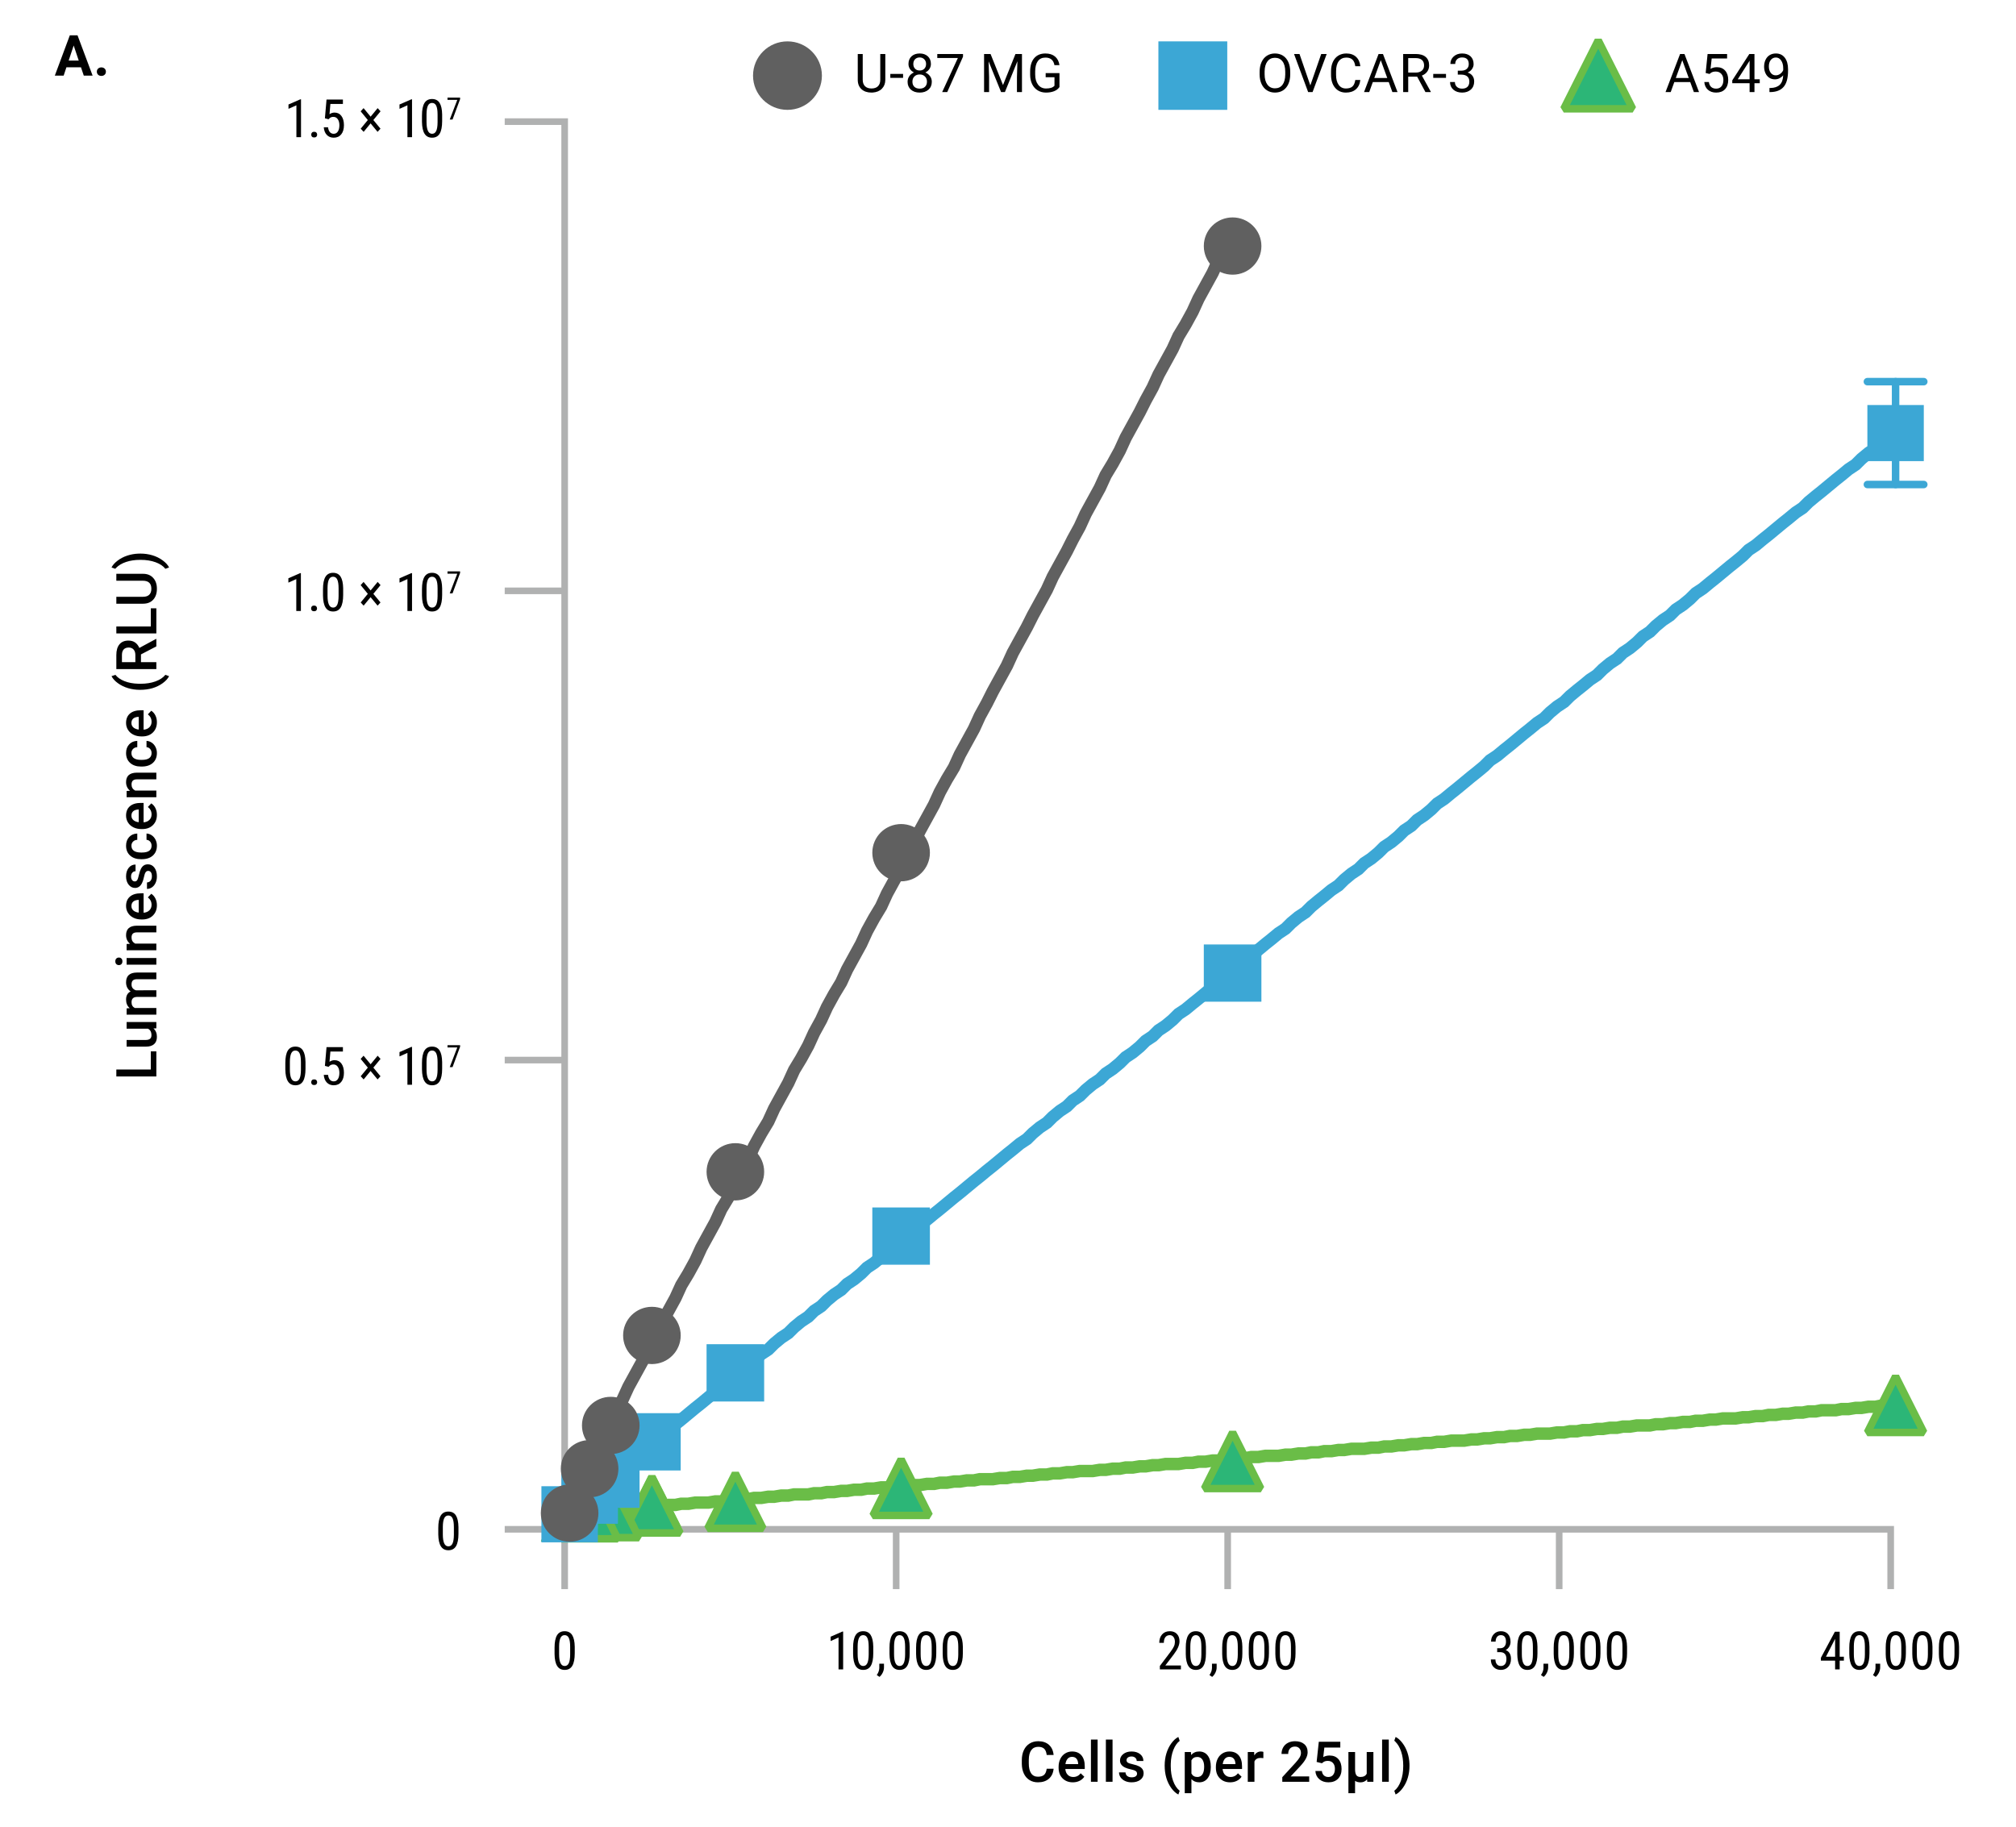 <svg viewBox="0 0 640 580" xmlns="http://www.w3.org/2000/svg"><path d="m281.052 17.145v8.218c-.006 1.14-.364 2.072-1.075 2.797s-1.675 1.132-2.893 1.22l-.424.017c-1.322 0-2.376-.357-3.162-1.071s-1.185-1.696-1.195-2.947v-8.234h1.577v8.185c0 .875.241 1.554.722 2.038.482.484 1.168.726 2.059.726.902 0 1.593-.241 2.071-.722s.718-1.159.718-2.034v-8.193h1.603z" fill="#010101"/><path d="m286.691 24.723h-4.051v-1.253h4.051z" fill="#010101"/><path d="m295.528 20.299c0 .603-.159 1.14-.478 1.61s-.748.838-1.29 1.104c.631.271 1.13.667 1.498 1.187s.552 1.109.552 1.768c0 1.046-.353 1.879-1.059 2.499-.705.62-1.634.93-2.784.93-1.162 0-2.094-.312-2.794-.934-.7-.623-1.05-1.454-1.05-2.495 0-.653.179-1.242.535-1.768.357-.526.852-.924 1.482-1.195-.537-.266-.961-.634-1.271-1.104s-.465-1.004-.465-1.602c0-1.018.326-1.826.979-2.424s1.514-.896 2.582-.896c1.062 0 1.921.299 2.577.896.655.598.983 1.406.983 2.424zm-1.254 5.636c0-.675-.214-1.226-.643-1.652s-.989-.639-1.682-.639-1.246.21-1.664.631-.627.974-.627 1.66.204 1.226.61 1.619c.407.393.973.589 1.698.589.719 0 1.283-.198 1.693-.593.409-.396.613-.934.613-1.615zm-2.307-7.695c-.604 0-1.092.187-1.466.561s-.56.881-.56 1.523c0 .614.184 1.111.552 1.49s.858.569 1.474.569 1.104-.189 1.473-.569c.368-.379.553-.875.553-1.49s-.191-1.115-.573-1.502-.866-.581-1.452-.581z" fill="#010101"/><path d="m305.717 18.008-5.005 11.223h-1.61l4.988-10.824h-6.541v-1.262h8.168z" fill="#010101"/><path d="m314.465 17.145 3.951 9.861 3.951-9.861h2.067v12.086h-1.594v-4.707l.149-5.08-3.968 9.787h-1.22l-3.96-9.762.157 5.055v4.707h-1.594v-12.086h2.059z" fill="#010101"/><path d="m336.342 27.645c-.409.586-.98 1.025-1.714 1.316-.733.29-1.587.436-2.562.436-.984 0-1.859-.231-2.623-.693s-1.354-1.119-1.771-1.971-.633-1.84-.644-2.963v-1.054c0-1.821.425-3.232 1.274-4.233s2.043-1.502 3.582-1.502c1.262 0 2.276.322 3.046.967s1.239 1.56 1.411 2.744h-1.594c-.299-1.605-1.251-2.407-2.855-2.407-1.068 0-1.877.375-2.428 1.126s-.829 1.837-.834 3.261v.988c0 1.357.31 2.436.93 3.236.619.801 1.458 1.201 2.515 1.201.598 0 1.12-.066 1.569-.199.447-.132.818-.356 1.111-.671v-2.708h-2.797v-1.303h4.383v4.433z" fill="#010101"/><path d="m409.599 23.578c0 1.184-.199 2.218-.598 3.1-.398.883-.963 1.557-1.693 2.021s-1.582.697-2.557.697c-.951 0-1.795-.234-2.531-.701-.736-.468-1.308-1.135-1.714-2.001-.407-.866-.616-1.869-.627-3.009v-.872c0-1.162.202-2.188.606-3.08.403-.891.975-1.573 1.714-2.046.738-.474 1.584-.71 2.536-.71.968 0 1.821.234 2.561.701.738.468 1.307 1.146 1.705 2.034s.598 1.921.598 3.1v.764zm-1.585-.78c0-1.433-.288-2.533-.863-3.299-.575-.767-1.381-1.15-2.415-1.15-1.008 0-1.801.383-2.379 1.15-.578.766-.875 1.83-.893 3.191v.888c0 1.389.292 2.48.876 3.275.584.794 1.388 1.191 2.411 1.191 1.029 0 1.826-.375 2.391-1.125.564-.75.855-1.825.872-3.225z" fill="#010101"/><path d="m415.979 27.114 3.453-9.969h1.742l-4.482 12.086h-1.41l-4.475-12.086h1.734z" fill="#010101"/><path d="m431.854 25.396c-.149 1.278-.621 2.265-1.415 2.959-.794.695-1.85 1.042-3.167 1.042-1.428 0-2.572-.512-3.433-1.536s-1.29-2.394-1.29-4.109v-1.162c0-1.124.2-2.111.602-2.963s.97-1.506 1.705-1.963c.736-.456 1.589-.685 2.557-.685 1.284 0 2.313.358 3.088 1.075.775.716 1.227 1.708 1.354 2.976h-1.602c-.139-.966-.439-1.665-.901-2.098s-1.108-.649-1.938-.649c-1.018 0-1.816.376-2.395 1.13s-.867 1.825-.867 3.215v1.172c0 1.312.273 2.356.822 3.132.547.775 1.313 1.163 2.299 1.163.886 0 1.564-.201 2.038-.602.473-.401.787-1.1.942-2.096h1.602z" fill="#010101"/><path d="m440.871 26.068h-5.062l-1.138 3.163h-1.644l4.615-12.086h1.395l4.623 12.086h-1.635zm-4.582-1.303h4.109l-2.059-5.653-2.051 5.653z" fill="#010101"/><path d="m449.891 24.342h-2.84v4.889h-1.602v-12.086h4.001c1.361 0 2.408.31 3.142.93s1.1 1.522 1.1 2.706c0 .752-.203 1.408-.609 1.967-.407.559-.973.977-1.697 1.253l2.838 5.13v.1h-1.709l-2.623-4.889zm-2.84-1.303h2.449c.791 0 1.421-.205 1.889-.615s.701-.959.701-1.646c0-.749-.223-1.322-.668-1.722-.445-.399-1.089-.602-1.93-.607h-2.441z" fill="#010101"/><path d="m459.05 24.723h-4.051v-1.253h4.051z" fill="#010101"/><path d="m462.789 22.441h1.153c.726-.011 1.295-.202 1.711-.573.414-.371.622-.872.622-1.502 0-1.417-.706-2.125-2.116-2.125-.664 0-1.194.189-1.59.568s-.594.881-.594 1.507h-1.535c0-.958.35-1.753 1.05-2.387.7-.633 1.589-.95 2.669-.95 1.14 0 2.033.302 2.681.905s.972 1.441.972 2.515c0 .526-.171 1.035-.511 1.527-.341.493-.804.86-1.391 1.104.664.21 1.178.559 1.54 1.046s.543 1.082.543 1.785c0 1.084-.354 1.945-1.062 2.582-.708.636-1.629.955-2.764.955s-2.058-.307-2.769-.921-1.066-1.425-1.066-2.432h1.544c0 .636.207 1.146.623 1.527.414.382.971.573 1.668.573.741 0 1.309-.194 1.701-.581.394-.387.59-.943.59-1.668 0-.703-.216-1.242-.647-1.619s-1.054-.57-1.868-.581h-1.153v-1.253z" fill="#010101"/><path d="m536.586 26.069h-5.062l-1.138 3.163h-1.644l4.615-12.086h1.395l4.623 12.086h-1.635zm-4.582-1.303h4.109l-2.059-5.653-2.051 5.653z" fill="#010101"/><path d="m541.479 23.172.614-6.026h6.192v1.419h-4.89l-.365 3.295c.593-.349 1.265-.523 2.018-.523 1.102 0 1.976.364 2.623 1.091.647.728.971 1.711.971 2.951s-.336 2.226-1.008 2.942c-.673.717-1.612 1.075-2.818 1.075-1.068 0-1.939-.296-2.615-.888-.675-.592-1.06-1.411-1.153-2.457h1.452c.095.692.341 1.213.739 1.565.398.351.924.527 1.577.527.714 0 1.274-.244 1.681-.73.407-.487.61-1.159.61-2.017 0-.808-.22-1.457-.66-1.946-.439-.49-1.025-.735-1.756-.735-.669 0-1.195.146-1.576.44l-.407.332z" fill="#010101"/><path d="m556.973 25.172h1.677v1.253h-1.677v2.806h-1.544v-2.806h-5.504v-.905l5.412-8.375h1.636zm-5.304 0h3.76v-5.927l-.183.332z" fill="#010101"/><path d="m566.091 23.919c-.321.382-.704.689-1.149.921s-.934.349-1.465.349c-.697 0-1.305-.171-1.822-.515s-.918-.826-1.199-1.449c-.283-.622-.424-1.31-.424-2.062 0-.808.153-1.536.461-2.183.307-.647.742-1.143 1.307-1.486s1.224-.515 1.977-.515c1.195 0 2.137.447 2.826 1.341.688.894 1.033 2.112 1.033 3.656v.448c0 2.352-.465 4.069-1.395 5.15-.93 1.082-2.332 1.637-4.209 1.665h-.299v-1.303h.324c1.268-.022 2.241-.352 2.922-.99s1.052-1.647 1.112-3.028zm-2.366 0c.516 0 .989-.158 1.424-.473s.752-.706.951-1.17v-.614c0-1.007-.219-1.826-.656-2.457s-.99-.946-1.66-.946c-.675 0-1.218.259-1.627.776s-.614 1.199-.614 2.046c0 .825.198 1.504.594 2.038s.925.801 1.589.801z" fill="#010101"/><path d="m260.923 24.009c0 6.005-4.895 10.873-10.933 10.873s-10.933-4.868-10.933-10.873 4.895-10.873 10.933-10.873 10.933 4.868 10.933 10.873" fill="#606060" fill-rule="evenodd"/><path d="m367.742 13.136h21.865v21.746h-21.865z" fill="#3ca7d5"/><path d="m496.438 34.554 10.932-21.746 10.933 21.746z" fill="#2cb677" stroke="#6abd47" stroke-miterlimit="1.427" stroke-width="2.381"/><path d="m494.978 485.571v18.995m-105.24-18.995v18.995m-105.24-18.995v18.995m-105.24-18.995v18.995m-2.239-18.995h423.198v18.995" fill="none" stroke="#b0b1b1" stroke-miterlimit="10" stroke-width="2.102"/><path d="m179.259 187.602h-19.033m19.033 148.985h-19.033m19.033 148.985h-19.033m19.033 2.235v-449.19h-19.033" fill="none" stroke="#b0b1b1" stroke-miterlimit="10" stroke-width="2.102"/><g fill="#010101"><path d="m25.71 21.372h-4.623l-.879 2.637h-2.804l4.764-12.797h2.443l4.79 12.797h-2.804l-.888-2.637zm-3.911-2.136h3.199l-1.608-4.79z"/><path d="m30.742 22.761c0-.404.136-.732.409-.984s.614-.378 1.024-.378c.416 0 .76.126 1.033.378s.409.58.409.984c0 .398-.135.722-.404.971s-.615.374-1.037.374c-.416 0-.759-.125-1.028-.374s-.404-.573-.404-.971z"/><path d="m584.027 526.036h1.33v1.24h-1.33v2.776h-1.453v-2.776h-4.517v-.895l4.442-8.286h1.527v7.941zm-4.36 0h2.907v-5.683z"/><path d="m593.48 524.952c0 1.763-.257 3.081-.771 3.954s-1.322 1.31-2.423 1.31c-1.067 0-1.864-.418-2.39-1.256-.525-.837-.8-2.097-.821-3.777v-2.053c0-1.747.259-3.049.776-3.909.518-.859 1.323-1.289 2.418-1.289 1.079 0 1.877.408 2.395 1.224.517.816.789 2.05.816 3.704v2.094zm-1.453-2.078c0-1.265-.14-2.197-.419-2.796s-.726-.899-1.339-.899c-.597 0-1.034.294-1.313.883s-.425 1.477-.436 2.665v2.463c0 1.259.146 2.205.436 2.837s.733.949 1.33.949c.592 0 1.026-.298 1.306-.895s.425-1.508.436-2.735v-2.472z"/><path d="m595.452 532.433-.862-.591c.515-.717.783-1.456.805-2.217v-1.371h1.486v1.19c0 .553-.136 1.106-.406 1.659-.271.553-.612.996-1.022 1.33z"/><path d="m605.042 524.952c0 1.763-.257 3.081-.771 3.954s-1.322 1.31-2.423 1.31c-1.067 0-1.864-.418-2.39-1.256-.525-.837-.8-2.097-.821-3.777v-2.053c0-1.747.259-3.049.776-3.909.518-.859 1.323-1.289 2.418-1.289 1.079 0 1.877.408 2.395 1.224.517.816.789 2.05.816 3.704v2.094zm-1.453-2.078c0-1.265-.14-2.197-.419-2.796s-.726-.899-1.339-.899c-.597 0-1.034.294-1.313.883s-.425 1.477-.436 2.665v2.463c0 1.259.146 2.205.436 2.837s.733.949 1.33.949c.592 0 1.026-.298 1.306-.895s.425-1.508.436-2.735v-2.472z"/><path d="m613.481 524.952c0 1.763-.257 3.081-.771 3.954s-1.322 1.31-2.423 1.31c-1.067 0-1.864-.418-2.39-1.256-.525-.837-.8-2.097-.821-3.777v-2.053c0-1.747.259-3.049.776-3.909.518-.859 1.323-1.289 2.418-1.289 1.079 0 1.877.408 2.395 1.224.517.816.789 2.05.816 3.704v2.094zm-1.453-2.078c0-1.265-.14-2.197-.419-2.796s-.726-.899-1.339-.899c-.597 0-1.034.294-1.313.883s-.425 1.477-.436 2.665v2.463c0 1.259.146 2.205.436 2.837s.733.949 1.33.949c.592 0 1.026-.298 1.306-.895s.425-1.508.436-2.735v-2.472z"/><path d="m621.92 524.952c0 1.763-.257 3.081-.771 3.954s-1.322 1.31-2.423 1.31c-1.067 0-1.864-.418-2.39-1.256-.525-.837-.8-2.097-.821-3.777v-2.053c0-1.747.259-3.049.776-3.909.518-.859 1.323-1.289 2.418-1.289 1.079 0 1.877.408 2.395 1.224.517.816.789 2.05.816 3.704v2.094zm-1.453-2.078c0-1.265-.14-2.197-.419-2.796s-.726-.899-1.339-.899c-.597 0-1.034.294-1.313.883s-.425 1.477-.436 2.665v2.463c0 1.259.146 2.205.436 2.837s.733.949 1.33.949c.592 0 1.026-.298 1.306-.895s.425-1.508.436-2.735v-2.472z"/><path d="m475.298 523.334h.929c.597 0 1.057-.183 1.379-.55.323-.367.485-.868.485-1.503 0-1.401-.542-2.103-1.627-2.103-.52 0-.928.189-1.223.567-.296.377-.444.873-.444 1.486h-1.445c0-.958.292-1.748.875-2.369.583-.622 1.329-.932 2.237-.932.942 0 1.689.294 2.242.883s.83 1.422.83 2.5c0 .553-.145 1.069-.432 1.548s-.661.831-1.121 1.056c1.128.416 1.692 1.35 1.692 2.8 0 1.067-.298 1.917-.892 2.55s-1.37.948-2.328.948c-.947 0-1.712-.3-2.295-.899-.583-.6-.875-1.406-.875-2.418h1.454c0 .635.152 1.14.459 1.515s.726.562 1.257.562c.542 0 .974-.184 1.294-.55s.479-.925.479-1.675c0-1.451-.687-2.176-2.061-2.176h-.871v-1.24z"/><path d="m488.083 524.952c0 1.763-.257 3.081-.771 3.954s-1.322 1.31-2.423 1.31c-1.067 0-1.864-.418-2.39-1.256-.525-.837-.8-2.097-.821-3.777v-2.053c0-1.747.259-3.049.776-3.909.518-.859 1.323-1.289 2.418-1.289 1.079 0 1.877.408 2.395 1.224.517.816.789 2.05.816 3.704v2.094zm-1.453-2.078c0-1.265-.14-2.197-.419-2.796s-.726-.899-1.339-.899c-.597 0-1.034.294-1.313.883s-.425 1.477-.436 2.665v2.463c0 1.259.146 2.205.436 2.837s.733.949 1.33.949c.592 0 1.026-.298 1.306-.895s.425-1.508.436-2.735v-2.472z"/><path d="m490.054 532.433-.862-.591c.515-.717.783-1.456.805-2.217v-1.371h1.486v1.19c0 .553-.136 1.106-.406 1.659-.271.553-.612.996-1.022 1.33z"/><path d="m499.645 524.952c0 1.763-.257 3.081-.771 3.954s-1.322 1.31-2.423 1.31c-1.067 0-1.864-.418-2.39-1.256-.525-.837-.8-2.097-.821-3.777v-2.053c0-1.747.259-3.049.776-3.909.518-.859 1.323-1.289 2.418-1.289 1.079 0 1.877.408 2.395 1.224.517.816.789 2.05.816 3.704v2.094zm-1.453-2.078c0-1.265-.14-2.197-.419-2.796s-.726-.899-1.339-.899c-.597 0-1.034.294-1.313.883s-.425 1.477-.436 2.665v2.463c0 1.259.146 2.205.436 2.837s.733.949 1.33.949c.592 0 1.026-.298 1.306-.895s.425-1.508.436-2.735v-2.472z"/><path d="m508.084 524.952c0 1.763-.257 3.081-.771 3.954s-1.322 1.31-2.423 1.31c-1.067 0-1.864-.418-2.39-1.256-.525-.837-.8-2.097-.821-3.777v-2.053c0-1.747.259-3.049.776-3.909.518-.859 1.323-1.289 2.418-1.289 1.079 0 1.877.408 2.395 1.224.517.816.789 2.05.816 3.704v2.094zm-1.453-2.078c0-1.265-.14-2.197-.419-2.796s-.726-.899-1.339-.899c-.597 0-1.034.294-1.313.883s-.425 1.477-.436 2.665v2.463c0 1.259.146 2.205.436 2.837s.733.949 1.33.949c.592 0 1.026-.298 1.306-.895s.425-1.508.436-2.735v-2.472z"/><path d="m516.522 524.952c0 1.763-.257 3.081-.771 3.954s-1.322 1.31-2.423 1.31c-1.067 0-1.864-.418-2.39-1.256-.525-.837-.8-2.097-.821-3.777v-2.053c0-1.747.259-3.049.776-3.909.518-.859 1.323-1.289 2.418-1.289 1.079 0 1.877.408 2.395 1.224.517.816.789 2.05.816 3.704v2.094zm-1.453-2.078c0-1.265-.14-2.197-.419-2.796s-.726-.899-1.339-.899c-.597 0-1.034.294-1.313.883s-.425 1.477-.436 2.665v2.463c0 1.259.146 2.205.436 2.837s.733.949 1.33.949c.592 0 1.026-.298 1.306-.895s.425-1.508.436-2.735v-2.472z"/><path d="m374.893 530.052h-6.685v-1.092l3.408-4.517c.515-.695.871-1.266 1.071-1.712s.3-.918.3-1.417c0-.635-.147-1.149-.443-1.544-.296-.394-.685-.591-1.166-.591-.607 0-1.077.209-1.408.628-.332.419-.497 1.022-.497 1.811h-1.454c0-1.1.302-1.99.903-2.669.603-.679 1.421-1.018 2.456-1.018.952 0 1.702.292 2.25.875s.821 1.359.821 2.328c0 1.183-.616 2.582-1.848 4.196l-2.661 3.482h4.952v1.24z"/><path d="m382.84 524.952c0 1.763-.257 3.081-.771 3.954s-1.322 1.31-2.423 1.31c-1.067 0-1.864-.418-2.39-1.256-.525-.837-.8-2.097-.821-3.777v-2.053c0-1.747.259-3.049.776-3.909.518-.859 1.323-1.289 2.418-1.289 1.079 0 1.877.408 2.395 1.224.517.816.789 2.05.816 3.704v2.094zm-1.453-2.078c0-1.265-.14-2.197-.419-2.796s-.726-.899-1.339-.899c-.597 0-1.034.294-1.313.883s-.425 1.477-.436 2.665v2.463c0 1.259.146 2.205.436 2.837s.733.949 1.33.949c.592 0 1.026-.298 1.306-.895s.425-1.508.436-2.735v-2.472z"/><path d="m384.812 532.433-.862-.591c.515-.717.783-1.456.805-2.217v-1.371h1.486v1.19c0 .553-.136 1.106-.406 1.659-.271.553-.612.996-1.022 1.33z"/><path d="m394.402 524.952c0 1.763-.257 3.081-.771 3.954s-1.322 1.31-2.423 1.31c-1.067 0-1.864-.418-2.39-1.256-.525-.837-.8-2.097-.821-3.777v-2.053c0-1.747.259-3.049.776-3.909.518-.859 1.323-1.289 2.418-1.289 1.079 0 1.877.408 2.395 1.224.517.816.789 2.05.816 3.704v2.094zm-1.453-2.078c0-1.265-.14-2.197-.419-2.796s-.726-.899-1.339-.899c-.597 0-1.034.294-1.313.883s-.425 1.477-.436 2.665v2.463c0 1.259.146 2.205.436 2.837s.733.949 1.33.949c.592 0 1.026-.298 1.306-.895s.425-1.508.436-2.735v-2.472z"/><path d="m402.841 524.952c0 1.763-.257 3.081-.771 3.954s-1.322 1.31-2.423 1.31c-1.067 0-1.864-.418-2.39-1.256-.525-.837-.8-2.097-.821-3.777v-2.053c0-1.747.259-3.049.776-3.909.518-.859 1.323-1.289 2.418-1.289 1.079 0 1.877.408 2.395 1.224.517.816.789 2.05.816 3.704v2.094zm-1.453-2.078c0-1.265-.14-2.197-.419-2.796s-.726-.899-1.339-.899c-.597 0-1.034.294-1.313.883s-.425 1.477-.436 2.665v2.463c0 1.259.146 2.205.436 2.837s.733.949 1.33.949c.592 0 1.026-.298 1.306-.895s.425-1.508.436-2.735v-2.472z"/><path d="m411.279 524.952c0 1.763-.257 3.081-.771 3.954s-1.322 1.31-2.423 1.31c-1.067 0-1.864-.418-2.39-1.256-.525-.837-.8-2.097-.821-3.777v-2.053c0-1.747.259-3.049.776-3.909.518-.859 1.323-1.289 2.418-1.289 1.079 0 1.877.408 2.395 1.224.517.816.789 2.05.816 3.704v2.094zm-1.453-2.078c0-1.265-.14-2.197-.419-2.796s-.726-.899-1.339-.899c-.597 0-1.034.294-1.313.883s-.425 1.477-.436 2.665v2.463c0 1.259.146 2.205.436 2.837s.733.949 1.33.949c.592 0 1.026-.298 1.306-.895s.425-1.508.436-2.735v-2.472z"/><path d="m267.666 530.051h-1.462v-10.125l-2.513 1.125v-1.38l3.745-1.634h.23z"/><path d="m277.229 524.951c0 1.763-.258 3.081-.772 3.954-.515.873-1.322 1.31-2.423 1.31-1.067 0-1.864-.418-2.39-1.256-.525-.837-.799-2.097-.821-3.777v-2.053c0-1.747.259-3.049.776-3.909.518-.859 1.324-1.289 2.419-1.289 1.078 0 1.876.408 2.394 1.224s.79 2.05.817 3.704v2.094zm-1.454-2.078c0-1.265-.14-2.197-.419-2.796s-.726-.899-1.338-.899c-.597 0-1.035.294-1.314.883s-.424 1.477-.436 2.665v2.463c0 1.259.145 2.205.436 2.837.29.632.733.949 1.33.949.591 0 1.026-.298 1.306-.895s.424-1.508.436-2.735v-2.472z"/><path d="m279.2 532.432-.862-.591c.515-.717.783-1.456.805-2.217v-1.371h1.486v1.19c0 .553-.135 1.106-.406 1.659s-.612.996-1.022 1.33z"/><path d="m288.791 524.951c0 1.763-.258 3.081-.772 3.954-.515.873-1.322 1.31-2.423 1.31-1.067 0-1.864-.418-2.39-1.256-.525-.837-.799-2.097-.821-3.777v-2.053c0-1.747.259-3.049.776-3.909.518-.859 1.324-1.289 2.419-1.289 1.078 0 1.876.408 2.394 1.224s.79 2.05.817 3.704v2.094zm-1.454-2.078c0-1.265-.14-2.197-.419-2.796s-.726-.899-1.338-.899c-.597 0-1.035.294-1.314.883s-.424 1.477-.436 2.665v2.463c0 1.259.145 2.205.436 2.837.29.632.733.949 1.33.949.591 0 1.026-.298 1.306-.895s.424-1.508.436-2.735v-2.472z"/><path d="m297.229 524.951c0 1.763-.258 3.081-.772 3.954-.515.873-1.322 1.31-2.423 1.31-1.067 0-1.864-.418-2.39-1.256-.525-.837-.799-2.097-.821-3.777v-2.053c0-1.747.259-3.049.776-3.909.518-.859 1.324-1.289 2.419-1.289 1.078 0 1.876.408 2.394 1.224s.79 2.05.817 3.704v2.094zm-1.454-2.078c0-1.265-.14-2.197-.419-2.796s-.726-.899-1.338-.899c-.597 0-1.035.294-1.314.883s-.424 1.477-.436 2.665v2.463c0 1.259.145 2.205.436 2.837.29.632.733.949 1.33.949.591 0 1.026-.298 1.306-.895s.424-1.508.436-2.735v-2.472z"/><path d="m305.668 524.951c0 1.763-.258 3.081-.772 3.954-.515.873-1.322 1.31-2.423 1.31-1.067 0-1.864-.418-2.39-1.256-.525-.837-.799-2.097-.821-3.777v-2.053c0-1.747.259-3.049.776-3.909.518-.859 1.324-1.289 2.419-1.289 1.078 0 1.876.408 2.394 1.224s.79 2.05.817 3.704v2.094zm-1.454-2.078c0-1.265-.14-2.197-.419-2.796s-.726-.899-1.338-.899c-.597 0-1.035.294-1.314.883s-.424 1.477-.436 2.665v2.463c0 1.259.145 2.205.436 2.837.29.632.733.949 1.33.949.591 0 1.026-.298 1.306-.895s.424-1.508.436-2.735v-2.472z"/><path d="m182.458 524.952c0 1.763-.258 3.081-.772 3.954-.515.873-1.322 1.31-2.423 1.31-1.067 0-1.864-.418-2.39-1.256-.525-.837-.799-2.097-.821-3.777v-2.053c0-1.747.259-3.049.776-3.909.518-.859 1.324-1.289 2.419-1.289 1.078 0 1.876.408 2.394 1.224s.79 2.05.817 3.704v2.094zm-1.454-2.078c0-1.265-.14-2.197-.419-2.796s-.726-.899-1.338-.899c-.597 0-1.035.294-1.314.883s-.424 1.477-.436 2.665v2.463c0 1.259.145 2.205.436 2.837.29.632.733.949 1.33.949.591 0 1.026-.298 1.306-.895s.424-1.508.436-2.735v-2.472z"/><path d="m334.479 561.601c-.128 1.355-.628 2.413-1.501 3.171-.872.759-2.032 1.139-3.481 1.139-1.012 0-1.903-.24-2.674-.72s-1.365-1.162-1.784-2.046-.638-1.911-.654-3.08v-1.187c0-1.198.212-2.254.637-3.167s1.034-1.617 1.828-2.112c.794-.494 1.711-.742 2.753-.742 1.401 0 2.53.38 3.385 1.139s1.353 1.834 1.492 3.224h-2.198c-.105-.913-.371-1.572-.799-1.976s-1.055-.606-1.88-.606c-.96 0-1.697.351-2.212 1.052s-.778 1.731-.79 3.087v1.126c0 1.374.246 2.422.737 3.144s1.211 1.083 2.159 1.083c.867 0 1.519-.195 1.955-.584s.712-1.039.829-1.946h2.198z"/><path d="m340.582 565.911c-1.344 0-2.433-.423-3.268-1.27-.835-.846-1.252-1.973-1.252-3.381v-.262c0-.942.182-1.785.545-2.526s.874-1.319 1.531-1.732 1.391-.619 2.199-.619c1.285 0 2.278.41 2.979 1.23s1.052 1.981 1.052 3.481v.855h-6.169c.063.78.324 1.396.781 1.85.456.454 1.03.681 1.723.681.972 0 1.763-.393 2.373-1.178l1.144 1.091c-.378.564-.883 1.002-1.514 1.313-.632.312-1.34.467-2.125.467zm-.253-8.088c-.582 0-1.052.204-1.409.611s-.586.975-.685 1.702h4.039v-.157c-.046-.709-.235-1.246-.566-1.61-.332-.363-.791-.545-1.379-.545z"/><path d="m348.448 565.737h-2.121v-13.402h2.121z"/><path d="m353.19 565.737h-2.12v-13.402h2.12z"/><path d="m360.969 563.171c0-.378-.155-.666-.467-.864-.311-.198-.827-.372-1.549-.523-.721-.151-1.323-.343-1.806-.576-1.059-.512-1.588-1.253-1.588-2.225 0-.814.343-1.495 1.029-2.042.687-.546 1.559-.82 2.618-.82 1.128 0 2.04.279 2.735.837.694.559 1.042 1.283 1.042 2.173h-2.12c0-.407-.151-.746-.453-1.017-.303-.271-.704-.406-1.204-.406-.466 0-.846.107-1.139.323-.294.215-.441.503-.441.864 0 .326.137.579.41.759s.826.362 1.658.545 1.484.401 1.959.654c.474.253.825.557 1.056.912.229.355.345.786.345 1.292 0 .85-.353 1.537-1.056 2.063-.704.527-1.626.79-2.767.79-.773 0-1.463-.14-2.067-.418-.605-.279-1.076-.663-1.414-1.152-.337-.489-.506-1.015-.506-1.58h2.06c.028.5.218.886.567 1.156.349.271.811.406 1.387.406.559 0 .983-.106 1.274-.318.29-.212.436-.49.436-.833z"/><path d="m369.737 560.571c0-1.344.18-2.619.541-3.826.36-1.207.89-2.286 1.588-3.237s1.437-1.619 2.216-2.002l.419 1.239c-.82.623-1.484 1.572-1.994 2.849-.509 1.277-.786 2.739-.833 4.385l-.009.75c0 1.762.249 3.334.746 4.716s1.194 2.433 2.09 3.154l-.419 1.178c-.779-.384-1.52-1.055-2.221-2.011-.701-.957-1.23-2.036-1.588-3.237s-.536-2.52-.536-3.957z"/><path d="m384.383 561.112c0 1.46-.331 2.625-.994 3.495s-1.554 1.304-2.67 1.304c-1.036 0-1.865-.34-2.487-1.021v4.476h-2.12v-13.071h1.954l.088.96c.622-.756 1.469-1.134 2.539-1.134 1.151 0 2.055.429 2.709 1.287s.981 2.049.981 3.573zm-2.111-.183c0-.942-.188-1.69-.562-2.243-.376-.552-.912-.829-1.61-.829-.866 0-1.489.357-1.867 1.073v4.188c.384.733 1.013 1.1 1.885 1.1.675 0 1.202-.272 1.584-.816.381-.544.571-1.369.571-2.474z"/><path d="m390.513 565.911c-1.344 0-2.434-.423-3.268-1.27-.835-.846-1.252-1.973-1.252-3.381v-.262c0-.942.182-1.785.545-2.526s.874-1.319 1.531-1.732 1.391-.619 2.199-.619c1.285 0 2.278.41 2.979 1.23s1.052 1.981 1.052 3.481v.855h-6.169c.063.78.324 1.396.78 1.85.457.454 1.031.681 1.724.681.972 0 1.763-.393 2.373-1.178l1.144 1.091c-.379.564-.883 1.002-1.515 1.313-.631.312-1.339.467-2.124.467zm-.253-8.088c-.582 0-1.052.204-1.409.611-.358.407-.586.975-.686 1.702h4.04v-.157c-.047-.709-.235-1.246-.567-1.61-.331-.363-.791-.545-1.378-.545z"/><path d="m401.065 558.233c-.279-.046-.567-.07-.864-.07-.971 0-1.626.373-1.963 1.117v6.457h-2.12v-9.441h2.024l.052 1.056c.512-.82 1.222-1.23 2.13-1.23.302 0 .552.041.75.122z"/><path d="m415.619 565.737h-8.542v-1.457l4.231-4.616c.611-.681 1.046-1.249 1.305-1.706s.389-.915.389-1.374c0-.605-.171-1.094-.511-1.466-.34-.373-.799-.559-1.374-.559-.687 0-1.219.209-1.597.628-.379.418-.567.992-.567 1.719h-2.12c0-.773.176-1.47.527-2.09.353-.62.855-1.101 1.51-1.444s1.409-.515 2.265-.515c1.232 0 2.206.31 2.918.929.713.62 1.069 1.477 1.069 2.57 0 .634-.179 1.299-.537 1.994-.357.695-.943 1.485-1.758 2.369l-3.106 3.324h5.898v1.693z"/><path d="m417.979 559.437.689-6.404h6.823v1.832h-5.062l-.349 3.037c.588-.337 1.251-.506 1.989-.506 1.21 0 2.151.387 2.823 1.16.672.774 1.007 1.815 1.007 3.124 0 1.291-.372 2.319-1.116 3.084-.745.765-1.766 1.147-3.062 1.147-1.164 0-2.128-.33-2.893-.99-.766-.66-1.18-1.531-1.243-2.613h2.05c.082.617.303 1.089.663 1.418.361.329.832.493 1.414.493.651 0 1.159-.233 1.522-.698s.545-1.099.545-1.902c0-.774-.2-1.386-.602-1.837s-.954-.676-1.658-.676c-.384 0-.71.051-.977.153-.269.102-.559.301-.873.598l-1.692-.419z"/><path d="m430.182 556.296v5.549c.012.82.146 1.419.405 1.797s.696.567 1.313.567c.978 0 1.638-.352 1.98-1.056v-6.858h2.12v9.441h-1.945l-.062-.75c-.535.623-1.23.934-2.085.934-.704 0-1.28-.16-1.728-.48v3.927h-2.112v-13.071h2.112z"/><path d="m440.883 565.737h-2.12v-13.402h2.12z"/><path d="m447.457 560.711c0 1.292-.177 2.538-.532 3.739-.354 1.201-.893 2.295-1.614 3.281s-1.475 1.668-2.26 2.046l-.419-1.178c.873-.675 1.563-1.706 2.072-3.093.51-1.387.764-2.971.764-4.751v-.201c0-1.617-.221-3.09-.663-4.419s-1.076-2.395-1.902-3.198l-.271-.244.419-1.187c.745.36 1.466 1 2.164 1.919s1.233 1.947 1.605 3.084.582 2.311.628 3.521z"/><path d="m47.873 339.586v-5.768h1.763v7.975h-12.704v-2.208h10.941z"/><path d="m48.711 326.555c.733.623 1.099 1.506 1.099 2.652 0 1.024-.299 1.799-.898 2.325-.599.527-1.466.79-2.6.79h-6.117v-2.121h6.09c1.198 0 1.797-.497 1.797-1.492 0-1.029-.369-1.725-1.108-2.085h-6.78v-2.121h9.441v1.998l-.925.053z"/><path d="m40.195 320.172.986-.061c-.773-.663-1.16-1.571-1.16-2.722 0-1.262.483-2.126 1.448-2.592-.965-.686-1.448-1.652-1.448-2.896 0-1.042.288-1.816.864-2.326.576-.509 1.425-.769 2.548-.781h6.204v2.12h-6.143c-.599 0-1.039.131-1.318.393s-.418.695-.418 1.3c0 .483.129.877.388 1.182.259.306.598.52 1.017.642l6.474-.009v2.12h-6.212c-1.111.029-1.667.596-1.667 1.702 0 .849.346 1.451 1.038 1.806h6.841v2.12h-9.441v-1.998z"/><path d="m37.743 306.434c-.326 0-.596-.103-.812-.31s-.323-.502-.323-.886.107-.681.323-.89c.215-.209.486-.314.812-.314.32 0 .586.105.798.314s.318.506.318.89-.106.679-.318.886-.479.31-.798.31zm11.893-2.251v2.12h-9.441v-2.12z"/><path d="m40.195 299.729 1.091-.061c-.843-.698-1.265-1.614-1.265-2.749 0-1.966 1.125-2.967 3.376-3.002h6.239v2.121h-6.117c-.599 0-1.042.129-1.331.388-.288.259-.432.682-.432 1.27 0 .855.387 1.492 1.16 1.911h6.719v2.121h-9.441v-1.998z"/><path d="m49.81 287.422c0 1.344-.423 2.433-1.27 3.268-.846.834-1.973 1.252-3.381 1.252h-.262c-.942 0-1.785-.182-2.526-.545s-1.319-.874-1.732-1.531-.619-1.39-.619-2.199c0-1.286.41-2.279 1.23-2.98s1.981-1.051 3.481-1.051h.855v6.169c.78-.064 1.396-.324 1.85-.781s.681-1.031.681-1.723c0-.971-.393-1.763-1.178-2.373l1.091-1.143c.564.378 1.002.883 1.313 1.514.312.631.467 1.339.467 2.125zm-8.088.253c0 .582.204 1.051.611 1.409s.975.586 1.702.685v-4.04h-.157c-.709.046-1.246.235-1.61.567-.363.332-.545.791-.545 1.379z"/><path d="m47.07 276.519c-.378 0-.666.156-.864.467-.198.312-.372.828-.523 1.549s-.343 1.323-.576 1.806c-.512 1.059-1.253 1.588-2.225 1.588-.814 0-1.495-.343-2.042-1.029-.546-.687-.82-1.559-.82-2.618 0-1.128.279-2.04.837-2.735s1.283-1.043 2.173-1.043v2.121c-.407 0-.746.151-1.017.454s-.406.704-.406 1.204c0 .465.107.845.323 1.139.215.294.503.44.864.44.326 0 .579-.136.759-.41.18-.273.362-.826.545-1.658s.401-1.484.654-1.959c.253-.474.557-.826.912-1.056.355-.229.786-.345 1.292-.345.85 0 1.537.352 2.063 1.056.527.704.79 1.626.79 2.766 0 .774-.14 1.463-.418 2.068-.279.605-.663 1.077-1.152 1.414s-1.015.506-1.58.506v-2.059c.5-.029.886-.218 1.156-.567s.406-.812.406-1.387c0-.559-.106-.983-.318-1.274s-.49-.437-.833-.437z"/><path d="m48.118 268.532c0-.529-.154-.968-.462-1.317-.309-.349-.689-.535-1.143-.559v-1.998c.587.023 1.136.207 1.645.55s.912.809 1.208 1.396.445 1.222.445 1.902c0 1.32-.427 2.367-1.282 3.141-.855.773-2.036 1.16-3.543 1.16h-.218c-1.437 0-2.587-.384-3.451-1.152s-1.295-1.814-1.295-3.141c0-1.123.327-2.037.981-2.744s1.514-1.078 2.578-1.112v1.998c-.541.023-.986.208-1.335.554s-.523.787-.523 1.322c0 .687.249 1.216.746 1.588.498.373 1.252.562 2.264.567h.34c1.024 0 1.788-.185 2.291-.554s.755-.903.755-1.601z"/><path d="m49.81 258.72c0 1.344-.423 2.433-1.27 3.268-.846.834-1.973 1.252-3.381 1.252h-.262c-.942 0-1.785-.182-2.526-.545s-1.319-.874-1.732-1.531-.619-1.39-.619-2.199c0-1.286.41-2.279 1.23-2.98s1.981-1.051 3.481-1.051h.855v6.169c.78-.064 1.396-.324 1.85-.781s.681-1.031.681-1.723c0-.971-.393-1.763-1.178-2.373l1.091-1.143c.564.378 1.002.883 1.313 1.514.312.631.467 1.339.467 2.125zm-8.088.253c0 .582.204 1.051.611 1.409s.975.586 1.702.685v-4.04h-.157c-.709.046-1.246.235-1.61.567-.363.332-.545.791-.545 1.379z"/><path d="m40.195 251.142 1.091-.061c-.843-.698-1.265-1.614-1.265-2.749 0-1.966 1.125-2.967 3.376-3.002h6.239v2.121h-6.117c-.599 0-1.042.129-1.331.388-.288.259-.432.682-.432 1.27 0 .855.387 1.492 1.16 1.911h6.719v2.121h-9.441v-1.998z"/><path d="m48.118 239.115c0-.529-.154-.968-.462-1.317-.309-.349-.689-.535-1.143-.559v-1.998c.587.023 1.136.207 1.645.55s.912.809 1.208 1.396.445 1.222.445 1.902c0 1.32-.427 2.367-1.282 3.141-.855.773-2.036 1.16-3.543 1.16h-.218c-1.437 0-2.587-.384-3.451-1.152s-1.295-1.814-1.295-3.141c0-1.123.327-2.037.981-2.744s1.514-1.078 2.578-1.112v1.998c-.541.023-.986.208-1.335.554s-.523.787-.523 1.322c0 .687.249 1.216.746 1.588.498.373 1.252.562 2.264.567h.34c1.024 0 1.788-.185 2.291-.554s.755-.903.755-1.601z"/><path d="m49.81 229.303c0 1.344-.423 2.433-1.27 3.268-.846.834-1.973 1.252-3.381 1.252h-.262c-.942 0-1.785-.182-2.526-.545s-1.319-.874-1.732-1.531-.619-1.39-.619-2.199c0-1.286.41-2.279 1.23-2.98s1.981-1.051 3.481-1.051h.855v6.169c.78-.064 1.396-.324 1.85-.781s.681-1.031.681-1.723c0-.971-.393-1.763-1.178-2.373l1.091-1.143c.564.378 1.002.883 1.313 1.514.312.631.467 1.339.467 2.125zm-8.088.253c0 .582.204 1.051.611 1.409s.975.586 1.702.685v-4.04h-.157c-.709.046-1.246.235-1.61.567-.363.332-.545.791-.545 1.379z"/><path d="m44.47 219.033c-1.344 0-2.619-.18-3.826-.541s-2.286-.89-3.237-1.588-1.619-1.437-2.002-2.216l1.239-.419c.623.82 1.572 1.485 2.849 1.994s2.739.787 4.385.833l.75.008c1.762 0 3.334-.249 4.716-.746 1.382-.498 2.433-1.194 3.154-2.09l1.178.419c-.384.779-1.055 1.52-2.011 2.22-.957.701-2.036 1.23-3.237 1.588-1.201.357-2.52.537-3.957.537z"/><path d="m44.75 207.782v2.46h4.886v2.208h-12.704v-4.467c0-1.466.329-2.597.987-3.394s1.61-1.195 2.855-1.195c.85 0 1.562.205 2.135.615s1.015.982 1.323 1.715l5.291-2.854h.113v2.365l-4.886 2.548zm-1.78 2.46v-2.269c0-.745-.188-1.326-.563-1.745s-.889-.628-1.54-.628c-.681 0-1.207.193-1.579.58-.373.387-.564.964-.576 1.732v2.33z"/><path d="m47.873 198.913v-5.768h1.763v7.975h-12.704v-2.208h10.941z"/><path d="m36.932 182.191h8.49c1.35 0 2.418.432 3.207 1.296s1.182 2.014 1.182 3.451c0 1.455-.388 2.609-1.165 3.464s-1.854 1.283-3.233 1.283h-8.481v-2.199h8.499c.849 0 1.498-.215 1.946-.646s.672-1.064.672-1.902c0-1.698-.896-2.548-2.688-2.548h-8.429z"/><path d="m44.61 175.773c1.292 0 2.538.178 3.739.532 1.201.355 2.295.893 3.281 1.614.986.722 1.668 1.475 2.046 2.26l-1.178.419c-.675-.873-1.706-1.563-3.093-2.072s-2.971-.763-4.751-.763h-.201c-1.617 0-3.09.221-4.419.663s-2.395 1.076-3.198 1.902l-.244.271-1.187-.419c.36-.744 1-1.466 1.919-2.164s1.947-1.233 3.084-1.605 2.311-.582 3.521-.628l.681-.009z"/><path d="m95.558 43.556h-1.462v-10.125l-2.513 1.125v-1.38l3.745-1.634h.23z"/><path d="m98.798 42.76c0-.263.078-.482.234-.657s.39-.263.702-.263.549.087.71.263.242.394.242.657c0 .251-.081.462-.242.632-.162.169-.398.254-.71.254s-.546-.085-.702-.254c-.156-.17-.234-.381-.234-.632z"/><path d="m103.145 37.561.517-5.962h5.198v1.404h-3.975l-.279 3.26c.493-.345 1.024-.517 1.593-.517.931 0 1.662.361 2.193 1.084s.796 1.694.796 2.915c0 1.237-.289 2.209-.866 2.916-.578.706-1.37 1.059-2.377 1.059-.898 0-1.629-.292-2.193-.878s-.887-1.396-.969-2.431h1.363c.082.684.277 1.2.587 1.548.309.348.713.521 1.211.521.564 0 1.004-.245 1.322-.735.317-.49.476-1.151.476-1.983 0-.783-.171-1.421-.513-1.914s-.804-.739-1.384-.739c-.482 0-.868.126-1.158.378l-.386.386-1.158-.312z"/><path d="m114.51 40.855 2.258-2.743-2.275-2.768.928-1.01 2.234 2.71 2.233-2.71.92 1.01-2.283 2.768 2.267 2.743-.928 1.01-2.217-2.685-2.209 2.685z"/><path d="m130.803 43.556h-1.462v-10.125l-2.513 1.125v-1.38l3.745-1.634h.23z"/><path d="m140.366 38.457c0 1.763-.258 3.081-.772 3.954-.515.873-1.322 1.31-2.423 1.31-1.067 0-1.864-.418-2.39-1.256-.525-.837-.799-2.097-.821-3.777v-2.053c0-1.747.259-3.049.776-3.909.518-.859 1.324-1.289 2.419-1.289 1.078 0 1.876.408 2.394 1.224s.79 2.05.817 3.704v2.094zm-1.454-2.078c0-1.265-.14-2.197-.419-2.796s-.726-.899-1.338-.899c-.597 0-1.035.294-1.314.883s-.424 1.477-.436 2.665v2.463c0 1.259.145 2.205.436 2.837.29.632.733.949 1.33.949.591 0 1.026-.298 1.306-.895s.424-1.508.436-2.735v-2.472z"/><path d="m146.062 31.483-2.399 6.473h-.886l2.394-6.243h-3.107v-.728h3.998z"/><path d="m95.521 193.991h-1.462v-10.125l-2.513 1.125v-1.38l3.745-1.634h.23z"/><path d="m98.761 193.195c0-.263.078-.482.234-.657s.39-.263.702-.263.549.087.71.263.242.394.242.657c0 .251-.081.462-.242.632-.162.169-.398.254-.71.254s-.546-.085-.702-.254c-.156-.17-.234-.381-.234-.632z"/><path d="m108.942 188.892c0 1.763-.258 3.081-.772 3.954-.515.873-1.322 1.31-2.423 1.31-1.067 0-1.864-.418-2.39-1.256-.525-.837-.799-2.097-.821-3.777v-2.053c0-1.747.259-3.049.776-3.909.518-.859 1.324-1.289 2.419-1.289 1.078 0 1.876.408 2.394 1.224s.79 2.05.817 3.704v2.094zm-1.454-2.078c0-1.265-.14-2.197-.419-2.796s-.726-.899-1.338-.899c-.597 0-1.035.294-1.314.883s-.424 1.477-.436 2.665v2.463c0 1.259.145 2.205.436 2.837.29.632.733.949 1.33.949.591 0 1.026-.298 1.306-.895s.424-1.508.436-2.735v-2.472z"/><path d="m114.51 191.29 2.258-2.743-2.275-2.768.928-1.01 2.234 2.71 2.233-2.71.92 1.01-2.283 2.768 2.267 2.743-.928 1.01-2.217-2.685-2.209 2.685z"/><path d="m130.803 193.991h-1.462v-10.125l-2.513 1.125v-1.38l3.745-1.634h.23z"/><path d="m140.366 188.892c0 1.763-.258 3.081-.772 3.954-.515.873-1.322 1.31-2.423 1.31-1.067 0-1.864-.418-2.39-1.256-.525-.837-.799-2.097-.821-3.777v-2.053c0-1.747.259-3.049.776-3.909.518-.859 1.324-1.289 2.419-1.289 1.078 0 1.876.408 2.394 1.224s.79 2.05.817 3.704v2.094zm-1.454-2.078c0-1.265-.14-2.197-.419-2.796s-.726-.899-1.338-.899c-.597 0-1.035.294-1.314.883s-.424 1.477-.436 2.665v2.463c0 1.259.145 2.205.436 2.837.29.632.733.949 1.33.949.591 0 1.026-.298 1.306-.895s.424-1.508.436-2.735v-2.472z"/><path d="m146.062 181.918-2.399 6.473h-.886l2.394-6.243h-3.107v-.728h3.998z"/><path d="m96.985 339.327c0 1.763-.258 3.081-.772 3.954-.515.873-1.322 1.31-2.423 1.31-1.067 0-1.864-.418-2.39-1.256-.525-.837-.799-2.097-.821-3.777v-2.053c0-1.747.259-3.049.776-3.909.518-.859 1.324-1.289 2.419-1.289 1.078 0 1.876.408 2.394 1.224s.79 2.05.817 3.704v2.094zm-1.454-2.078c0-1.265-.14-2.197-.419-2.796s-.726-.899-1.338-.899c-.597 0-1.035.294-1.314.883s-.424 1.477-.436 2.665v2.463c0 1.259.145 2.205.436 2.837.29.632.733.949 1.33.949.591 0 1.026-.298 1.306-.895s.424-1.508.436-2.735v-2.472z"/><path d="m98.797 343.63c0-.263.078-.482.234-.657s.39-.263.702-.263.549.087.71.263.242.394.242.657c0 .251-.081.462-.242.632-.162.169-.398.254-.71.254s-.546-.085-.702-.254c-.156-.17-.234-.381-.234-.632z"/><path d="m103.145 338.431.517-5.962h5.198v1.404h-3.975l-.279 3.26c.493-.345 1.024-.517 1.593-.517.931 0 1.662.361 2.193 1.084s.796 1.694.796 2.915c0 1.237-.289 2.209-.866 2.916-.578.706-1.37 1.059-2.377 1.059-.898 0-1.629-.292-2.193-.878s-.887-1.396-.969-2.431h1.363c.082.684.277 1.2.587 1.548.309.348.713.521 1.211.521.564 0 1.004-.245 1.322-.735.317-.49.476-1.151.476-1.983 0-.783-.171-1.421-.513-1.914s-.804-.739-1.384-.739c-.482 0-.868.126-1.158.378l-.386.386-1.158-.312z"/><path d="m114.51 341.725 2.258-2.743-2.275-2.768.928-1.01 2.234 2.71 2.233-2.71.92 1.01-2.283 2.768 2.267 2.743-.928 1.01-2.217-2.685-2.209 2.685z"/><path d="m130.803 344.427h-1.462v-10.125l-2.513 1.125v-1.38l3.745-1.634h.23z"/><path d="m140.366 339.327c0 1.763-.258 3.081-.772 3.954-.515.873-1.322 1.31-2.423 1.31-1.067 0-1.864-.418-2.39-1.256-.525-.837-.799-2.097-.821-3.777v-2.053c0-1.747.259-3.049.776-3.909.518-.859 1.324-1.289 2.419-1.289 1.078 0 1.876.408 2.394 1.224s.79 2.05.817 3.704v2.094zm-1.454-2.078c0-1.265-.14-2.197-.419-2.796s-.726-.899-1.338-.899c-.597 0-1.035.294-1.314.883s-.424 1.477-.436 2.665v2.463c0 1.259.145 2.205.436 2.837.29.632.733.949 1.33.949.591 0 1.026-.298 1.306-.895s.424-1.508.436-2.735v-2.472z"/><path d="m146.062 332.353-2.399 6.473h-.886l2.394-6.243h-3.107v-.728h3.998z"/><path d="m145.544 486.962c0 1.763-.258 3.081-.772 3.954-.515.873-1.322 1.31-2.423 1.31-1.067 0-1.864-.418-2.39-1.256-.525-.837-.799-2.097-.821-3.777v-2.053c0-1.747.259-3.049.776-3.909.518-.859 1.324-1.289 2.419-1.289 1.078 0 1.876.408 2.394 1.224s.79 2.05.817 3.704v2.094zm-1.454-2.078c0-1.265-.14-2.197-.419-2.796s-.726-.899-1.338-.899c-.597 0-1.035.294-1.314.883s-.424 1.477-.436 2.665v2.463c0 1.259.145 2.205.436 2.837.29.632.733.949 1.33.949.591 0 1.026-.298 1.306-.895s.424-1.508.436-2.735v-2.472z"/></g><path d="m180.833 480.431h1.866l2.239-.371h1.866l2.239-.371h2.239l1.866-.372h2.239 2.239l1.866-.371h2.239l2.239-.371h1.866l2.239-.371h1.866l2.239-.371h2.239l1.866-.371h2.239l2.239-.371h1.866 2.239l2.239-.371h1.865l2.239-.372h2.24l1.865-.371h2.239l1.866-.371h2.239l2.239-.371h1.866l2.239-.371h2.239l1.866-.371h2.239 2.239l1.866-.371h2.239l1.866-.372h2.239l2.239-.371h1.866l2.239-.371h2.239l1.866-.371h2.239l2.239-.371h1.866 2.239l2.239-.371h1.866l2.239-.371h1.866l2.239-.371h2.239l1.866-.372h2.239l2.239-.371h1.866l2.239-.371h2.239l1.866-.371h2.239 1.866l2.239-.371h2.239l1.866-.371h2.239l2.239-.371h1.866l2.239-.371h2.239l1.866-.372h2.239l2.239-.371h1.866l2.239-.371h1.866 2.239l2.239-.371h1.866l2.239-.371h2.239l1.866-.371h2.239l2.239-.371h1.866l2.239-.371h1.866l2.239-.372h2.239 1.865l2.24-.371h2.239l1.865-.371h2.239l2.24-.371h1.865l2.239-.371h2.24l1.865-.371h2.239l1.866-.371h2.239l2.239-.372h1.866 2.239l2.239-.371h1.866l2.239-.371h2.239l1.866-.371h2.239l1.866-.371h2.239l2.239-.371h1.866l2.239-.371h2.239 1.866l2.239-.371h2.239l1.866-.372h2.239l2.239-.371h1.866l2.239-.371h1.866l2.239-.371h2.239l1.866-.371h2.239l2.239-.371h1.866 2.239l2.239-.371h1.866l2.239-.371h1.866l2.239-.372h2.239l1.866-.371h2.239l2.239-.371h1.866l2.239-.371h2.239 1.866l2.239-.371h2.239l1.866-.371h2.239l1.866-.371h2.239l2.239-.372h1.866l2.239-.371h2.239l1.866-.371h2.239l2.239-.371h1.866 2.239l1.865-.371h2.239l2.24-.371h1.865l2.239-.371h2.24l1.865-.371h2.239l2.24-.372h1.865l2.239-.371h2.239 1.866l2.239-.371h1.866l2.239-.371h2.239l1.866-.371h2.239l2.239-.371h1.866l2.239-.371h2.239l1.866-.371h2.239l1.866-.372h2.239 2.239l1.866-.371h2.239l2.239-.371h1.866l2.239-.371h2.239l1.866-.371h2.239l2.239-.371" fill="none" stroke="#6abd47" stroke-linecap="round" stroke-miterlimit="1.427" stroke-width="3.953"/><path d="m180.833 479.689 1.866-1.856 2.239-1.485 1.866-1.855 2.239-1.485 2.239-1.855 1.866-1.856 2.239-1.485 2.239-1.855 1.866-1.856 2.239-1.484 2.239-1.856 1.866-1.485 2.239-1.855 1.866-1.856 2.239-1.484 2.239-1.856 1.866-1.485 2.239-1.855 2.239-1.856 1.866-1.484 2.239-1.856 2.239-1.856 1.865-1.484 2.239-1.856 2.24-1.484 1.865-1.856 2.239-1.856 1.866-1.484 2.239-1.856 2.239-1.484 1.866-1.856 2.239-1.856 2.239-1.484 1.866-1.856 2.239-1.855 2.239-1.485 1.866-1.856 2.239-1.484 1.866-1.856 2.239-1.855 2.239-1.485 1.866-1.856 2.239-1.484 2.239-1.856 1.866-1.855 2.239-1.485 2.239-1.856 1.866-1.855 2.239-1.485 2.239-1.855 1.866-1.485 2.239-1.856 1.866-1.855 2.239-1.485 2.239-1.855 1.866-1.485 2.239-1.855 2.239-1.856 1.866-1.485 2.239-1.855 2.239-1.856 1.866-1.484 2.239-1.856 1.866-1.485 2.239-1.855 2.239-1.856 1.866-1.484 2.239-1.856 2.239-1.485 1.866-1.855 2.239-1.856 2.239-1.484 1.866-1.856 2.239-1.856 2.239-1.484 1.866-1.856 2.239-1.485 1.866-1.855 2.239-1.856 2.239-1.484 1.866-1.856 2.239-1.484 2.239-1.856 1.866-1.856 2.239-1.484 2.239-1.856 1.866-1.856 2.239-1.484 1.866-1.856 2.239-1.484 2.239-1.856 1.865-1.856 2.24-1.484 2.239-1.856 1.865-1.484 2.239-1.856 2.24-1.856 1.865-1.484 2.239-1.856 2.24-1.855 1.865-1.485 2.239-1.856 1.866-1.484 2.239-1.856 2.239-1.855 1.866-1.485 2.239-1.856 2.239-1.484 1.866-1.856 2.239-1.855 2.239-1.485 1.866-1.855 2.239-1.856 1.866-1.485 2.239-1.855 2.239-1.485 1.866-1.855 2.239-1.856 2.239-1.485 1.866-1.855 2.239-1.485 2.239-1.855 1.866-1.856 2.239-1.485 2.239-1.855 1.866-1.856 2.239-1.484 1.866-1.856 2.239-1.485 2.239-1.855 1.866-1.856 2.239-1.484 2.239-1.856 1.866-1.485 2.239-1.855 2.239-1.856 1.866-1.484 2.239-1.856 1.866-1.856 2.239-1.484 2.239-1.856 1.866-1.484 2.239-1.856 2.239-1.856 1.866-1.484 2.239-1.856 2.239-1.484 1.866-1.856 2.239-1.856 2.239-1.484 1.866-1.856 2.239-1.856 1.866-1.484 2.239-1.856 2.239-1.484 1.866-1.856 2.239-1.855 2.239-1.485 1.866-1.856 2.239-1.484 2.239-1.856 1.866-1.856 2.239-1.484 1.865-1.856 2.239-1.855 2.24-1.485 1.865-1.855 2.239-1.485 2.24-1.856 1.865-1.855 2.239-1.485 2.24-1.855 1.865-1.485 2.239-1.856 2.239-1.855 1.866-1.485 2.239-1.855 1.866-1.856 2.239-1.485 2.239-1.855 1.866-1.485 2.239-1.855 2.239-1.856 1.866-1.485 2.239-1.855 2.239-1.485 1.866-1.855 2.239-1.856 1.866-1.485 2.239-1.855 2.239-1.856 1.866-1.484 2.239-1.856 2.239-1.485 1.866-1.855 2.239-1.856 2.239-1.484 1.866-1.856 2.239-1.485 2.239-1.855" fill="none" stroke="#3ca7d5" stroke-linecap="round" stroke-miterlimit="1.427" stroke-width="3.953"/><path d="m180.833 476.348 1.866-3.711 2.239-4.082 1.866-4.083 2.239-4.082 2.239-4.083 1.866-3.711 2.239-4.082 2.239-4.083 1.866-4.082 2.239-4.083 2.239-4.082 1.866-3.711 2.239-4.083 1.866-4.082 2.239-4.083 2.239-4.082 1.866-4.082 2.239-3.712 2.239-4.082 1.866-4.083 2.239-4.082 2.239-4.083 1.865-4.082 2.239-3.711 2.24-4.083 1.865-4.082 2.239-4.083 1.866-4.082 2.239-4.082 2.239-3.712 1.866-4.082 2.239-4.083 2.239-4.082 1.866-4.082 2.239-3.712 2.239-4.082 1.866-4.083 2.239-4.082 1.866-4.082 2.239-4.083 2.239-3.711 1.866-4.083 2.239-4.082 2.239-4.082 1.866-4.083 2.239-4.082 2.239-3.711 1.866-4.083 2.239-4.082 2.239-4.083 1.866-4.082 2.239-4.083 1.866-3.711 2.239-4.082 2.239-4.083 1.866-4.082 2.239-4.083 2.239-3.711 1.866-4.082 2.239-4.083 2.239-4.082 1.866-4.083 2.239-4.082 1.866-3.711 2.239-4.083 2.239-4.082 1.866-4.083 2.239-4.082 2.239-4.083 1.866-3.711 2.239-4.082 2.239-4.083 1.866-4.082 2.239-4.083 2.239-4.082 1.866-3.711 2.239-4.083 1.866-4.082 2.239-4.083 2.239-4.082 1.866-4.082 2.239-3.712 2.239-4.082 1.866-4.083 2.239-4.082 2.239-4.082 1.866-3.712 2.239-4.082 1.866-4.083 2.239-4.082 2.239-4.082 1.865-4.083 2.24-3.711 2.239-4.083 1.865-4.082 2.239-4.082 2.24-4.083 1.865-4.082 2.239-3.712 2.24-4.082" fill="none" stroke="#606060" stroke-linecap="round" stroke-miterlimit="1.427" stroke-width="3.953"/><path d="m601.774 437.009 8.956 17.814h-17.912z" fill="#2cb677" stroke="#6abd47" stroke-miterlimit="1.427" stroke-width="2.381"/><path d="m382.347 472.637 8.956-17.814 8.957 17.814z" fill="#2cb677" stroke="#6abd47" stroke-miterlimit="1.427" stroke-width="2.381"/><path d="m391.303 454.823 8.957 17.814h-17.913z" fill="none" stroke="#6abd47" stroke-linecap="round" stroke-miterlimit="1.427" stroke-width=".372"/><path d="m277.112 481.173 8.956-17.814 8.956 17.814z" fill="#2cb677" stroke="#6abd47" stroke-miterlimit="1.427" stroke-width="2.381"/><path d="m286.068 463.359 8.956 17.814h-17.912z" fill="none" stroke="#6abd47" stroke-linecap="round" stroke-miterlimit="1.427" stroke-width=".372"/><path d="m224.681 485.255 8.77-17.443 8.769 17.443z" fill="#2cb677" stroke="#6abd47" stroke-miterlimit="1.427" stroke-width="2.381"/><path d="m233.451 467.813 8.956 17.814h-17.913z" fill="none" stroke="#6abd47" stroke-linecap="round" stroke-miterlimit="1.427" stroke-width=".372"/><path d="m198.745 485.255 8.21-16.329 8.21 16.329z" fill="#2cb677" stroke="#6abd47" stroke-miterlimit="1.427" stroke-width="2.381"/><path d="m206.955 468.926 8.956 17.814h-17.912z" fill="#2cb677" stroke="#6abd47" stroke-miterlimit="1.427" stroke-width="2.381"/><path d="m186.431 485.255 7.463-14.845 7.463 14.845z" fill="#2cb677" stroke="#6abd47" stroke-miterlimit="1.427" stroke-width="2.381"/><path d="m193.894 470.411 8.956 17.814h-17.912z" fill="#2cb677" stroke="#6abd47" stroke-miterlimit="1.427" stroke-width="2.381"/><path d="m180.831 485.255v-1.852l6.346-12.622 7.276 14.474z" fill="#2cb677" stroke="#6abd47" stroke-miterlimit="1.427" stroke-width="2.381"/><path d="m187.177 470.782 8.956 17.814h-17.912z" fill="#2cb677" stroke="#6abd47" stroke-miterlimit="1.427" stroke-width="2.381"/><path d="m180.831 485.255v-13.728l.002-.003 6.904 13.731z" fill="#2cb677" stroke="#6abd47" stroke-miterlimit="1.427" stroke-width="2.381"/><path d="m180.833 471.524 8.956 17.814h-17.912z" fill="none" stroke="#6abd47" stroke-linecap="round" stroke-miterlimit="1.427" stroke-width=".372"/><path d="m601.774 121.177v16.33" fill="none" stroke="#3ca7d5" stroke-linecap="round" stroke-miterlimit="1.427" stroke-width="2.381"/><path d="m601.774 137.507v16.33" fill="none" stroke="#3ca7d5" stroke-linecap="round" stroke-miterlimit="1.427" stroke-width="2.381"/><path d="m592.818 121.177h17.912" fill="none" stroke="#3ca7d5" stroke-linecap="round" stroke-miterlimit="1.427" stroke-width="2.381"/><path d="m592.818 153.837h17.912" fill="none" stroke="#3ca7d5" stroke-linecap="round" stroke-miterlimit="1.427" stroke-width="2.381"/><path d="m592.818 128.6h17.912v17.814h-17.912z" fill="#3ca7d5"/><path d="m382.347 300.062h17.912v17.814h-17.912z" fill="#3ca7d5"/><path d="m382.347 300.062h17.912v17.814h-17.912z" fill="none" stroke="#3ca7d5" stroke-linecap="round" stroke-miterlimit="1.427" stroke-width=".372"/><path d="m277.112 383.566h17.912v17.814h-17.912z" fill="#3ca7d5"/><path d="m277.112 383.566h17.912v17.814h-17.912z" fill="none" stroke="#3ca7d5" stroke-linecap="round" stroke-miterlimit="1.427" stroke-width=".372"/><path d="m224.494 426.988h17.912v17.814h-17.912z" fill="#3ca7d5"/><path d="m224.495 426.989h17.912v17.814h-17.912z" fill="none" stroke="#3ca7d5" stroke-linecap="round" stroke-miterlimit="1.427" stroke-width=".372"/><path d="m197.999 448.885h17.912v17.814h-17.912z" fill="#3ca7d5"/><path d="m197.999 448.885h17.912v17.814h-17.912z" fill="none" stroke="#3ca7d5" stroke-linecap="round" stroke-miterlimit="1.427" stroke-width=".372"/><path d="m184.938 460.761h17.912v17.814h-17.912z" fill="#3ca7d5"/><path d="m184.938 460.761h17.912v17.814h-17.912z" fill="none" stroke="#3ca7d5" stroke-linecap="round" stroke-miterlimit="1.427" stroke-width=".372"/><path d="m180.831 465.957h15.302v17.814h-15.302z" fill="#3ca7d5"/><path d="m178.221 465.957h17.912v17.814h-17.912z" fill="#3ca7d5"/><path d="m180.831 471.895h8.958v13.36h-8.958z" fill="#3ca7d5"/><path d="m171.877 471.895h17.912v17.814h-17.912z" fill="#3ca7d5"/><path d="m400.26 78.126c0 4.919-4.01 8.907-8.956 8.907s-8.956-3.988-8.956-8.907 4.01-8.907 8.956-8.907 8.956 3.988 8.956 8.907" fill="#606060" fill-rule="evenodd"/><ellipse cx="391.303" cy="78.126" fill="none" rx="8.956" ry="8.907" stroke="#606060" stroke-linecap="round" stroke-miterlimit="1.427" stroke-width=".372"/><path d="m295.024 270.743c0 4.919-4.01 8.907-8.956 8.907s-8.956-3.988-8.956-8.907 4.01-8.907 8.956-8.907 8.956 3.988 8.956 8.907" fill="#606060" fill-rule="evenodd"/><ellipse cx="286.068" cy="270.743" fill="none" rx="8.956" ry="8.907" stroke="#606060" stroke-linecap="round" stroke-miterlimit="1.427" stroke-width=".372"/><path d="m242.407 372.061c0 4.919-4.01 8.907-8.956 8.907s-8.956-3.988-8.956-8.907 4.01-8.907 8.956-8.907 8.956 3.988 8.956 8.907" fill="#606060" fill-rule="evenodd"/><ellipse cx="233.451" cy="372.061" fill="none" rx="8.956" ry="8.907" stroke="#606060" stroke-linecap="round" stroke-miterlimit="1.427" stroke-width=".372"/><path d="m215.911 424.019c0 4.919-4.01 8.907-8.956 8.907s-8.956-3.988-8.956-8.907 4.01-8.907 8.956-8.907 8.956 3.988 8.956 8.907" fill="#606060" fill-rule="evenodd"/><ellipse cx="206.955" cy="424.019" fill="none" rx="8.956" ry="8.907" stroke="#606060" stroke-linecap="round" stroke-miterlimit="1.427" stroke-width=".372"/><path d="m202.85 452.596c0 4.919-4.01 8.907-8.956 8.907s-8.956-3.988-8.956-8.907 4.01-8.907 8.956-8.907 8.956 3.988 8.956 8.907" fill="#606060" fill-rule="evenodd"/><ellipse cx="193.894" cy="452.596" fill="none" rx="8.956" ry="8.907" stroke="#606060" stroke-linecap="round" stroke-miterlimit="1.427" stroke-width=".372"/><path d="m196.133 466.328c0 4.919-4.01 8.907-8.956 8.907s-8.956-3.988-8.956-8.907 4.01-8.907 8.956-8.907 8.956 3.988 8.956 8.907" fill="#606060" fill-rule="evenodd"/><ellipse cx="187.177" cy="466.328" fill="none" rx="8.956" ry="8.907" stroke="#606060" stroke-linecap="round" stroke-miterlimit="1.427" stroke-width=".372"/><path d="m189.789 480.431c0 4.919-4.01 8.907-8.956 8.907s-8.956-3.988-8.956-8.907 4.01-8.907 8.956-8.907 8.956 3.988 8.956 8.907" fill="#606060" fill-rule="evenodd"/><ellipse cx="180.833" cy="480.431" fill="none" rx="8.956" ry="8.907" stroke="#606060" stroke-linecap="round" stroke-miterlimit="1.427" stroke-width=".372"/></svg>